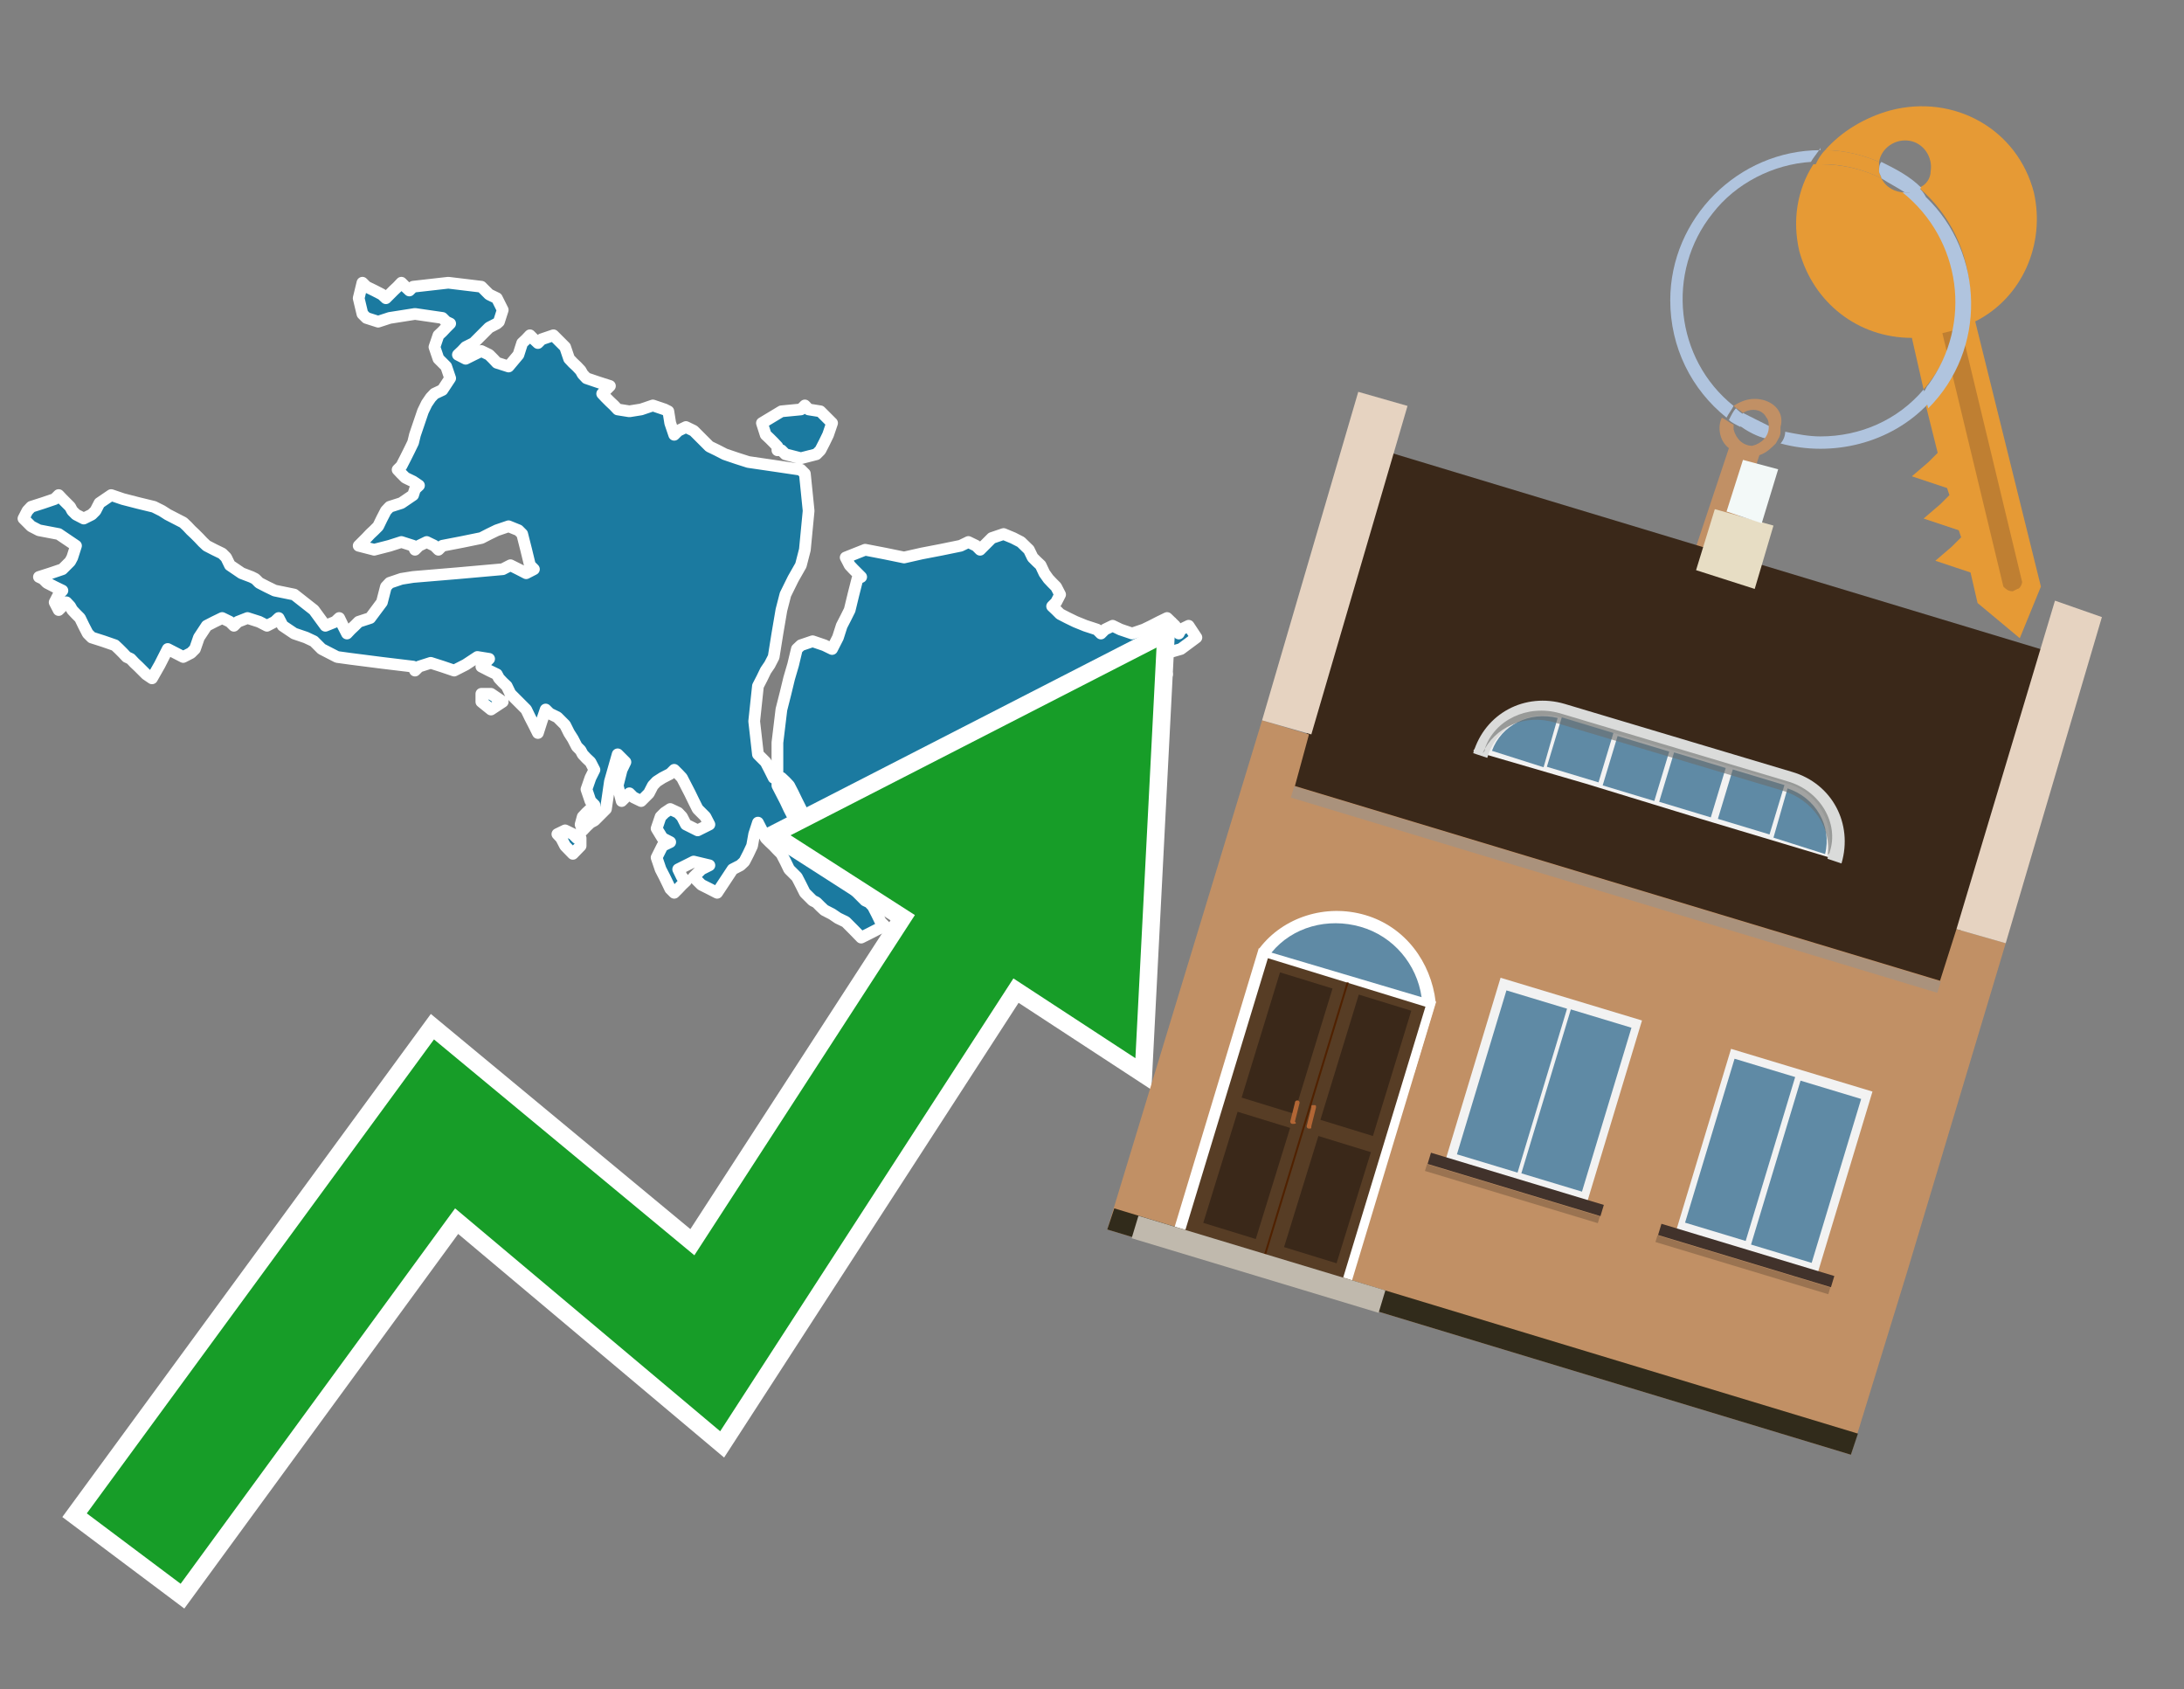 <?xml version="1.0" encoding="utf-8"?>
<!-- Generator: Adobe Illustrator 26.0.3, SVG Export Plug-In . SVG Version: 6.00 Build 0)  -->
<svg version="1.1" id="Text" xmlns="http://www.w3.org/2000/svg" xmlns:xlink="http://www.w3.org/1999/xlink" x="0px" y="0px"
	 width="93.1px" height="72px" viewBox="0 0 93.1 72" style="enable-background:new 0 0 93.1 72;" xml:space="preserve">
<rect x="0" y="0" width="93.1" height="72" fill="#808080" stroke="none"/>
<style type="text/css">
	.st0{fill:#1B7AA0;stroke:#FFFFFF;stroke-width:0.5;stroke-linejoin:round;}
	.st1{fill:none;stroke:#FFFFFF;stroke-width:1.5;stroke-miterlimit:10;}
	.st2{fill:#179D28;}
	.st3{fill:#E69A35;}
	.st4{fill:#B0C4DE;}
	.st5{fill:#C19065;}
	.st6{fill:#BF7F32;}
	.st7{fill-rule:evenodd;clip-rule:evenodd;fill:#3A2819;}
	.st8{fill-rule:evenodd;clip-rule:evenodd;fill:#C19065;}
	.st9{opacity:0.5;fill-rule:evenodd;clip-rule:evenodd;fill:#949494;}
	.st10{fill-rule:evenodd;clip-rule:evenodd;fill:#E6D3C1;}
	.st11{fill-rule:evenodd;clip-rule:evenodd;fill:#312B1B;}
	.st12{fill-rule:evenodd;clip-rule:evenodd;fill:#E7DDC4;}
	.st13{fill-rule:evenodd;clip-rule:evenodd;fill:#F3F9F8;}
	.st14{fill-rule:evenodd;clip-rule:evenodd;fill:#F2F2F2;}
	.st15{fill-rule:evenodd;clip-rule:evenodd;fill:#5F8AA5;}
	.st16{fill-rule:evenodd;clip-rule:evenodd;fill:#41322B;}
	.st17{opacity:0.2;fill-rule:evenodd;clip-rule:evenodd;}
	.st18{fill:#5F8AA5;}
	.st19{fill:#DADBDA;}
	.st20{fill:#BD7A53;}
	.st21{opacity:0.6;fill-rule:evenodd;clip-rule:evenodd;fill:#6D6E6D;}
	.st22{fill:#FFFFFF;}
	.st23{fill-rule:evenodd;clip-rule:evenodd;fill:#FFFFFF;}
	.st24{fill:#573D25;}
	.st25{fill:#3A2819;}
	.st26{fill:#502100;}
	.st27{fill-rule:evenodd;clip-rule:evenodd;fill:#C0B9AD;}
	.st28{fill:#B26635;}
</style>
<path class="st0" d="M48.43,31.82L48.09,31.49L48.43,31.24L48.76,31.49L48.76,31.82ZM33.14,31.65L33.31,30.24L33.48,29.57L33.64,28.91L33.81,28.33L33.97,27.66L34.14,27.5L34.64,27.33L35.14,27.5L35.47,27.66L35.72,27.17L35.88,26.67L36.05,26.34L36.22,26.0L36.38,25.34L36.55,24.67L36.71,24.59L36.55,24.43L36.38,24.26L36.22,24.09L36.05,23.76L36.88,23.43L37.71,23.59L38.54,23.76L39.29,23.59L40.12,23.43L40.95,23.26L41.28,23.1L41.61,23.26L41.78,23.43L41.95,23.26L42.11,23.1L42.28,22.93L42.78,22.76L43.19,22.93L43.52,23.1L43.86,23.43L44.02,23.76L44.19,23.93L44.36,24.09L44.52,24.43L44.69,24.67L44.85,24.84L45.02,25.01L45.19,25.34L45.02,25.67L44.85,25.84L45.02,26.0L45.19,26.17L45.52,26.34L45.85,26.5L46.27,26.67L46.76,26.83L46.93,27.0L47.1,26.83L47.43,26.67L47.76,26.83L48.26,27.0L48.76,26.83L49.09,26.67L49.42,26.5L49.75,26.34L50.09,26.67L50.25,27.0L50.34,26.83L50.67,26.67L51.0,27.17L50.34,27.66L49.75,27.83L49.59,28.0L49.42,28.33L49.59,28.58L49.75,28.74L49.59,28.91L49.42,29.08L49.09,29.24L48.76,29.74L48.59,30.24L48.43,30.41L48.76,30.57L49.09,30.74L48.43,30.9L47.76,31.07L47.59,31.24L47.43,31.4L47.59,31.57L47.76,32.15L47.26,32.81L46.76,32.48L46.6,32.15L46.43,32.48L46.27,32.81L46.18,32.98L46.02,33.15L45.85,33.31L45.35,33.48L44.85,33.64L44.69,33.81L44.52,33.64L44.36,33.48L44.19,33.64L43.69,33.81L43.19,33.98L42.94,34.14L42.61,34.31L42.45,34.48L42.28,34.64L42.11,34.81L41.95,34.97L41.45,35.06L40.95,34.97L40.78,34.81L40.62,34.97L40.12,35.06L39.62,35.22L39.12,35.39L38.71,35.72L38.54,36.05L38.38,35.89L38.21,35.72L38.04,35.89L37.88,36.05L37.71,36.22L37.54,36.39L37.38,36.22L37.21,36.05L37.05,35.72L36.71,35.39L36.38,35.55L36.22,35.72L36.05,35.89L36.38,36.05L36.71,36.22L36.88,36.39L37.05,36.55L37.21,36.72L37.38,37.05L36.88,37.38L36.38,37.05L36.05,36.72L35.72,36.55L35.63,36.39L35.47,36.05L35.3,35.72L35.14,35.55L34.97,35.39L34.8,35.22L34.64,35.06L34.47,34.97L34.31,34.81L34.14,34.48L33.97,34.14L33.81,33.81L33.64,33.48L33.48,33.31L33.31,33.15L33.14,33.15ZM33.14,19.03L32.98,18.86L32.81,18.69L32.64,18.53L32.48,18.03L33.31,17.53L34.14,17.45L34.31,17.28L34.47,17.45L34.97,17.53L35.47,18.03L35.3,18.53L35.14,18.86L34.97,19.19L34.8,19.36L34.14,19.53L33.48,19.36L33.31,19.19L33.14,19.19ZM24.75,36.05L24.42,36.39L24.09,36.05L23.92,35.72L23.76,35.55L24.09,35.39L24.42,35.55L24.59,35.72L24.75,35.72ZM20.93,29.57L21.43,29.91L20.93,30.24L20.52,29.91L20.52,29.57ZM33.14,33.48L33.31,33.81L33.48,34.14L33.64,34.48L33.81,34.81L33.97,35.06L34.14,35.22L34.31,35.39L34.47,35.55L34.64,35.72L34.8,35.89L34.97,36.05L35.14,36.39L35.3,36.72L35.47,36.88L35.63,37.05L35.72,37.22L35.88,37.38L36.05,37.55L36.22,37.71L36.38,37.88L36.55,38.05L36.71,38.21L36.88,38.38L37.05,38.46L37.21,38.63L37.38,38.96L37.54,39.29L37.71,39.46L37.38,39.62L37.05,39.79L36.71,39.96L36.38,39.62L36.05,39.29L35.72,39.13L35.47,38.96L35.14,38.79L34.97,38.63L34.8,38.46L34.64,38.38L34.47,38.21L34.31,38.05L34.14,37.71L33.97,37.38L33.81,37.22L33.64,37.05L33.48,36.72L33.31,36.39L33.14,36.22L32.98,36.05L32.81,35.89L32.64,35.72L32.48,35.39L32.31,35.06L32.15,35.55L32.06,36.05L31.9,36.39L31.73,36.72L31.56,36.88L31.23,37.05L30.9,37.55L30.57,38.05L30.24,37.88L29.9,37.71L29.57,37.38L29.9,37.05L30.24,36.88L29.57,36.72L28.91,37.05L29.07,37.38L29.24,37.55L29.07,37.71L28.91,37.88L28.74,38.05L28.57,37.88L28.49,37.71L28.33,37.38L28.16,37.05L27.99,36.55L28.24,36.05L28.57,35.89L28.24,35.72L27.99,35.31L28.16,34.81L28.33,34.64L28.57,34.48L28.91,34.64L29.07,34.81L29.24,35.14L29.74,35.39L30.24,35.14L30.07,34.81L29.9,34.64L29.74,34.48L29.57,34.14L29.41,33.81L29.24,33.48L29.07,33.15L28.91,32.98L28.74,32.81L28.57,32.98L28.24,33.15L27.99,33.31L27.83,33.48L27.66,33.81L27.33,34.14L27.0,33.98L26.83,33.81L26.66,33.98L26.5,34.14L26.33,33.48L26.5,32.81L26.66,32.48L26.33,32.15L26.0,33.31L25.83,34.48L25.67,34.64L25.5,34.81L25.34,34.97L25.17,35.06L25.0,35.22L24.84,35.39L24.75,35.14L24.84,34.81L25.0,34.64L25.17,34.48L25.34,34.31L25.17,34.14L25.0,33.64L25.17,33.15L25.34,32.81L25.17,32.48L25.0,32.32L24.84,32.15L24.75,31.98L24.59,31.82L24.42,31.49L24.26,31.24L24.09,30.9L23.76,30.57L23.43,30.41L23.26,30.24L23.09,30.74L22.93,31.24L22.76,30.9L22.59,30.57L22.43,30.24L22.1,29.91L21.76,29.57L21.6,29.24L21.43,29.08L21.27,28.91L21.18,28.74L20.85,28.58L20.52,28.41L20.68,28.25L20.85,28.08L20.35,28.0L19.85,28.33L19.36,28.58L18.86,28.41L18.36,28.25L17.86,28.41L17.69,28.58L17.61,28.41L16.28,28.25L14.95,28.08L14.37,28.0L13.71,27.66L13.38,27.33L13.04,27.17L12.54,27.0L12.05,26.67L11.88,26.34L11.71,26.5L11.38,26.67L11.05,26.5L10.55,26.34L10.14,26.5L9.97,26.67L9.8,26.5L9.47,26.34L9.14,26.5L8.81,26.67L8.48,27.17L8.31,27.66L8.14,27.83L7.81,28.0L7.48,27.83L7.15,27.66L6.81,28.33L6.48,28.91L6.23,28.74L6.07,28.58L5.9,28.41L5.73,28.25L5.57,28.08L5.4,28.0L5.24,27.83L5.07,27.66L4.9,27.5L4.41,27.33L3.91,27.17L3.74,27.0L3.57,26.67L3.41,26.34L3.24,26.17L3.08,26.0L2.99,25.84L2.83,25.67L2.66,25.84L2.5,26.0L2.33,25.67L2.5,25.34L2.66,25.17L2.33,25.01L2.0,24.84L1.83,24.67L1.66,24.59L2.16,24.43L2.66,24.26L2.83,24.09L2.99,23.93L3.08,23.76L3.24,23.26L2.5,22.76L1.66,22.6L1.33,22.43L1.0,22.1L1.17,21.77L1.33,21.6L1.83,21.44L2.33,21.27L2.5,21.1L2.66,21.27L2.83,21.44L2.99,21.6L3.08,21.77L3.24,21.93L3.57,22.1L3.91,21.93L4.07,21.77L4.24,21.44L4.74,21.1L5.24,21.27L5.9,21.44L6.56,21.6L6.9,21.77L7.15,21.93L7.48,22.1L7.81,22.27L7.98,22.43L8.14,22.6L8.31,22.76L8.48,22.93L8.64,23.1L8.81,23.26L9.14,23.43L9.47,23.59L9.64,23.76L9.8,24.09L10.3,24.43L10.72,24.59L10.88,24.67L11.05,24.84L11.38,25.01L11.71,25.17L12.54,25.34L13.38,26.0L13.87,26.67L14.29,26.5L14.46,26.34L14.62,26.67L14.79,27.0L14.95,26.83L15.12,26.67L15.29,26.5L15.78,26.34L16.28,25.67L16.45,25.01L16.61,24.84L17.11,24.67L17.61,24.59L19.52,24.43L21.43,24.26L21.76,24.09L22.1,24.26L22.43,24.43L22.76,24.26L22.59,24.09L22.43,23.43L22.26,22.76L22.1,22.6L21.68,22.43L21.18,22.6L20.85,22.76L20.52,22.93L19.69,23.1L18.86,23.26L18.69,23.43L18.52,23.26L18.19,23.1L17.86,23.26L17.69,23.43L17.61,23.26L17.11,23.1L16.61,23.26L15.95,23.43L15.29,23.26L15.45,23.1L15.62,22.93L15.78,22.76L15.95,22.6L16.12,22.43L16.28,22.1L16.45,21.77L16.61,21.6L17.11,21.44L17.61,21.1L17.69,20.85L17.86,20.69L17.61,20.52L17.28,20.36L17.11,20.19L16.95,20.02L17.11,19.86L17.28,19.53L17.45,19.19L17.61,18.86L17.69,18.53L17.86,18.03L18.03,17.53L18.19,17.2L18.36,16.95L18.52,16.78L18.86,16.62L19.19,16.12L19.02,15.62L18.86,15.46L18.69,15.29L18.52,14.79L18.69,14.29L18.86,14.13L19.02,13.96L19.19,13.79L19.02,13.71L18.86,13.55L17.69,13.38L16.61,13.55L16.12,13.71L15.62,13.55L15.45,13.38L15.29,12.71L15.45,12.05L15.62,12.22L15.95,12.38L16.28,12.55L16.45,12.71L16.61,12.55L16.78,12.38L16.95,12.22L17.11,12.05L17.28,12.22L17.45,12.38L17.61,12.22L19.11,12.05L20.52,12.22L20.68,12.38L20.85,12.55L21.18,12.71L21.43,13.21L21.27,13.71L21.18,13.79L20.85,13.96L20.52,14.29L20.19,14.62L19.85,14.79L19.69,14.96L19.52,15.12L19.85,15.29L20.19,15.12L20.52,14.96L20.85,15.12L21.02,15.29L21.18,15.46L21.68,15.62L22.1,15.12L22.26,14.62L22.43,14.46L22.59,14.29L22.76,14.46L22.93,14.62L23.09,14.46L23.59,14.29L24.09,14.79L24.26,15.29L24.42,15.46L24.59,15.62L24.75,15.79L24.84,15.95L25.0,16.12L25.5,16.29L26.0,16.45L25.83,16.62L25.67,16.78L25.83,16.95L26.0,17.12L26.17,17.28L26.33,17.45L26.83,17.53L27.33,17.45L27.83,17.28L28.33,17.45L28.49,17.53L28.57,18.03L28.74,18.53L28.91,18.36L29.24,18.2L29.57,18.36L29.74,18.53L29.9,18.69L30.07,18.86L30.24,19.03L30.57,19.19L30.9,19.36L31.4,19.53L31.9,19.69L33.06,19.86L34.14,20.02L34.31,20.19L34.47,21.77L34.31,23.43L34.14,24.09L33.81,24.67L33.48,25.34L33.31,26.0L33.14,27.0L32.98,28.0L32.81,28.33L32.64,28.58L32.48,28.91L32.31,29.24L32.15,30.74L32.31,32.15L32.48,32.32L32.64,32.48L32.81,32.81L32.98,33.15L33.14,33.15Z"/>
<polygon class="st1" points="49.3,27.6 33.7,35.6 39,39 29.6,53.5 18.5,44.3 3.7,64.5 7.7,67.5 19.4,51.5 30.7,61 43.2,41.7 
	48.4,45.1 "/>
<polygon class="st2" points="49.3,27.6 33.7,35.6 39,39 29.6,53.5 18.5,44.3 3.7,64.5 7.7,67.5 19.4,51.5 30.7,61 43.2,41.7 
	48.4,45.1 "/>
<path class="st3" d="M80.2,7.6c0-0.1-0.1-0.2-0.1-0.3c0-0.1,0-0.3,0-0.4c-0.7-0.3-1.5-0.5-2.3-0.5c-0.2,0.2-0.3,0.4-0.4,0.6
	c0.1,0,0.2,0,0.3,0C78.5,7,79.4,7.2,80.2,7.6z"/>
<path class="st4" d="M77.6,6.4c-3.5,0-6.4,2.9-6.4,6.4c0,2,0.9,3.8,2.4,5c0.1-0.2,0.2-0.3,0.3-0.5c-2.5-2-2.9-5.7-0.9-8.2
	c1-1.3,2.6-2.1,4.2-2.2c0.1-0.2,0.3-0.4,0.4-0.6V6.4z"/>
<path class="st3" d="M84.2,13.7c2-1,3-3.3,2.5-5.5C86,5.5,83.3,4,80.6,4.7c-1.1,0.3-2.1,0.9-2.8,1.7c0.8,0,1.6,0.2,2.3,0.5
	c0.1-0.6,0.7-1,1.3-0.9c0.6,0.1,1,0.7,0.9,1.3c0,0.3-0.2,0.6-0.5,0.7c2.7,2.3,2.9,6.4,0.6,9c-0.1,0.1-0.2,0.2-0.3,0.3l0.5,2
	l-0.4,0.4l-0.7,0.6l0.9,0.3l0.6,0.2l0.1,0.3l-0.4,0.4L82,22.1l0.9,0.3l0.6,0.2l0.1,0.3l-0.4,0.4l-0.7,0.6l0.9,0.3l0.6,0.2l0.3,1.3
	l1.8,1.5L87,25L84.2,13.7z"/>
<path class="st3" d="M81.2,8.2c-0.4,0-0.8-0.2-1-0.6C79.4,7.2,78.5,7,77.6,7c-0.1,0-0.2,0-0.3,0c-0.7,1.1-0.9,2.4-0.6,3.7
	c0.6,2.2,2.5,3.7,4.8,3.7l0.5,2.2c2.1-2.4,1.9-6.1-0.6-8.2C81.3,8.3,81.2,8.3,81.2,8.2z"/>
<path class="st4" d="M74.1,18.1c0.4,0.3,0.8,0.5,1.2,0.6c0.1-0.1,0.2-0.3,0.2-0.5l0,0c-0.4-0.2-0.8-0.4-1.2-0.6
	C74.2,17.8,74.1,17.9,74.1,18.1z"/>
<path class="st4" d="M74.4,17.7c-0.2-0.1-0.3-0.2-0.4-0.3c-0.1,0.1-0.2,0.3-0.3,0.5c0.1,0.1,0.3,0.2,0.5,0.3
	C74.1,17.9,74.2,17.8,74.4,17.7z"/>
<path class="st5" d="M74.8,17c-0.3,0-0.6,0.1-0.9,0.3c0.1,0.1,0.3,0.2,0.4,0.3c0.3-0.2,0.8-0.2,1,0.2c0.1,0.1,0.1,0.3,0.1,0.4l0,0
	c0,0.4-0.3,0.7-0.7,0.8c-0.4,0-0.7-0.3-0.8-0.7c0,0,0,0,0-0.1v-0.1c-0.2-0.1-0.3-0.2-0.5-0.3c-0.2,0.4-0.1,1,0.3,1.3l-1.7,5.1
	l1.3,0.3l1.7-5.1c0.3-0.1,0.5-0.3,0.7-0.5c0.1-0.2,0.2-0.3,0.2-0.5c0-0.1,0-0.1,0-0.2C76.1,17.5,75.5,17,74.8,17z"/>
<path class="st6" d="M86,25.1l-0.2,0.1c-0.2,0-0.3-0.1-0.4-0.2l0,0l-2.6-10.8l0.8-0.2l2.6,10.8C86.2,24.9,86.1,25.1,86,25.1L86,25.1
	z"/>
<path class="st4" d="M80.1,7.3c0,0.1,0.1,0.2,0.1,0.3c0.3,0.2,0.7,0.4,1,0.6c0.1,0,0.2,0,0.3,0c0.1,0,0.3-0.1,0.4-0.2
	c-0.5-0.5-1.1-0.8-1.7-1.1C80.1,7,80.1,7.2,80.1,7.3z"/>
<path class="st4" d="M77.6,18.6c-0.5,0-1-0.1-1.5-0.2c0,0.2-0.1,0.4-0.2,0.5c2.2,0.6,4.7,0,6.3-1.7L82,16.6
	C80.9,17.9,79.3,18.6,77.6,18.6z"/>
<path class="st4" d="M81.8,8c-0.1,0.1-0.2,0.1-0.4,0.2c-0.1,0-0.2,0-0.3,0c2.5,2,3,5.6,1.1,8.2c-0.1,0.1-0.1,0.2-0.2,0.3l0.2,0.7
	c2.5-2.5,2.4-6.6-0.1-9C82,8.2,81.9,8.1,81.8,8L81.8,8z"/>
<g>
	<polygon class="st7" points="82.9,42 55,33.6 59.3,19.3 87.1,27.7 82.9,42 	"/>
	<polygon class="st8" points="81.3,54.2 85.5,40.2 83.4,39.6 82.7,41.8 55.2,33.5 55.8,31.3 53.8,30.7 47.2,52.4 78.9,62 	"/>
	
		<rect x="54.5" y="37.7" transform="matrix(0.957 0.289 -0.289 0.957 13.909 -18.316)" class="st9" width="28.8" height="0.5"/>
	<polygon class="st10" points="85.5,40.2 83.4,39.6 87.6,25.6 89.6,26.3 85.5,40.2 	"/>
	<polygon class="st10" points="55.9,31.3 53.8,30.7 57.9,16.7 60,17.3 55.9,31.3 	"/>
	<polygon class="st11" points="78.9,62 79.2,61.1 47.5,51.5 47.2,52.4 78.9,62 	"/>
	<polygon class="st12" points="75.6,22.4 73.1,21.7 72.3,24.3 74.8,25.1 75.6,22.4 	"/>
	<polygon class="st13" points="75.8,20 74.3,19.6 73.6,21.8 75.1,22.3 75.8,20 	"/>
	<g>
		
			<rect x="62.7" y="42.5" transform="matrix(-0.957 -0.289 0.289 -0.957 115.347 110.133)" class="st14" width="6.3" height="8.2"/>
		<g>
			
				<rect x="63.6" y="45.6" transform="matrix(0.289 -0.957 0.957 0.289 2.833 97.694)" class="st15" width="7.3" height="2.7"/>
			
				<rect x="60.8" y="44.8" transform="matrix(0.289 -0.957 0.957 0.289 1.662 94.435)" class="st15" width="7.3" height="2.7"/>
		</g>
		
			<rect x="60.8" y="50.2" transform="matrix(-0.957 -0.289 0.289 -0.957 111.902 117.445)" class="st16" width="7.7" height="0.5"/>
		
			<rect x="60.7" y="50.7" transform="matrix(-0.957 -0.289 0.289 -0.957 111.55 118.193)" class="st17" width="7.7" height="0.3"/>
	</g>
	<g>
		
			<rect x="72.4" y="45.4" transform="matrix(-0.957 -0.289 0.289 -0.957 133.617 118.741)" class="st14" width="6.3" height="8.2"/>
		<g>
			
				<rect x="73.3" y="48.6" transform="matrix(0.289 -0.957 0.957 0.289 6.95 109.146)" class="st15" width="7.3" height="2.7"/>
			
				<rect x="70.6" y="47.7" transform="matrix(0.289 -0.957 0.957 0.289 5.779 105.888)" class="st15" width="7.3" height="2.7"/>
		</g>
		
			<rect x="70.5" y="53.1" transform="matrix(-0.957 -0.289 0.289 -0.957 130.172 126.053)" class="st16" width="7.7" height="0.5"/>
		
			<rect x="70.4" y="53.6" transform="matrix(-0.957 -0.289 0.289 -0.957 129.82 126.801)" class="st17" width="7.7" height="0.3"/>
	</g>
	<g>
		<path class="st14" d="M76.3,33c2,0.6,2.2,3.7,2.2,3.7l0,0l-6-1.8l-4.9-1.5L62.8,32l0,0c0,0,1.9-2.4,3.9-1.8L76.3,33z"/>
		<path class="st18" d="M77.8,36.4c0.3-1.2-0.4-2.4-1.6-2.8l-0.6,2.1L77.8,36.4z"/>
		<g>
			<path class="st19" d="M76.2,33.4c1.4,0.4,2.1,1.9,1.7,3.2l0.6,0.2c0.5-1.7-0.4-3.4-2.1-3.9l-9.7-2.9c-1.7-0.5-3.4,0.4-3.9,2.1
				l0.6,0.2c0.4-1.4,1.9-2.1,3.2-1.7L76.2,33.4z"/>
		</g>
		<g>
			<path class="st20" d="M74.1,35.4L74.1,35.4L74.1,35.4C74.1,35.4,74.1,35.4,74.1,35.4C74.1,35.4,74.1,35.4,74.1,35.4z"/>
			
				<rect x="74.4" y="35.2" transform="matrix(0.289 -0.957 0.957 0.289 18.881 96.43)" class="st19" width="0" height="0.6"/>
		</g>
		<g>
			<path class="st18" d="M63.6,32l2.2,0.7l0.6-2.1C65.2,30.3,64,30.9,63.6,32z"/>
		</g>
		<g>
			
				<rect x="64.7" y="32.3" transform="matrix(0.289 -0.957 0.957 0.289 14.812 85.112)" class="st19" width="0" height="0.6"/>
		</g>
		
			<rect x="73.5" y="33.1" transform="matrix(0.957 0.289 -0.289 0.957 13.093 -20.124)" class="st18" width="2.3" height="2.2"/>
		
			<rect x="71" y="32.4" transform="matrix(0.957 0.289 -0.289 0.957 12.78 -19.459)" class="st18" width="2.3" height="2.2"/>
		
			<rect x="68.6" y="31.7" transform="matrix(0.957 0.289 -0.289 0.957 12.466 -18.794)" class="st18" width="2.3" height="2.2"/>
		
			<rect x="66.2" y="30.9" transform="matrix(0.957 0.289 -0.289 0.957 12.153 -18.129)" class="st18" width="2.3" height="2.2"/>
		<path class="st21" d="M66.5,30.4c-1.4-0.4-2.8,0.3-3.2,1.5c0,0.1,0,0.1-0.1,0.2c0.5-1.1,1.8-1.7,3.1-1.3l9.7,2.9
			c1.3,0.4,2.1,1.6,1.9,2.8c0-0.1,0.1-0.1,0.1-0.2c0.4-1.2-0.4-2.6-1.8-3L66.5,30.4z"/>
	</g>
	<g>
		<path class="st22" d="M61.2,42.7c-0.2-1.7-1.3-3.2-3-3.7c-1.7-0.5-3.5,0.1-4.5,1.4l-0.9,3.1c0.2,1.7,1.3,3.1,3,3.6
			c1.7,0.5,3.5-0.1,4.5-1.4L61.2,42.7z"/>
		
			<rect x="51.7" y="41.3" transform="matrix(0.957 0.289 -0.289 0.957 16.119 -14.054)" class="st23" width="7.9" height="12.4"/>
		<g transform="matrix( 0.861, 0, 0, 0.861, 2148,666.7) ">
			<g>
				<g id="Symbol_9_0_Layer2_0_MEMBER_8_MEMBER_12_MEMBER_0_FILL_00000060021201590598459050000000066037270783187345_">
					<path class="st24" d="M-2432-726.9l7.8,2.4l-4.1,13.5l-7.8-2.4L-2432-726.9z"/>
				</g>
			</g>
		</g>
		<g transform="matrix( 0.861, 0, 0, 0.861, 2148,666.7) ">
			<g>
				<g id="Symbol_9_0_Layer2_0_MEMBER_8_MEMBER_12_MEMBER_2_MEMBER_1_FILL_00000132060489121638774550000007330903994898771113_">
					<path class="st25" d="M-2435.2-713.8l1.7-5.5l2.6,0.8l-1.7,5.5L-2435.2-713.8z"/>
				</g>
			</g>
		</g>
		<g transform="matrix( 0.861, 0, 0, 0.861, 2148,666.7) ">
			<g>
				<g id="Symbol_9_0_Layer2_0_MEMBER_8_MEMBER_12_MEMBER_2_MEMBER_1_FILL_00000176730692291766165980000016523489373208341399_">
					<path class="st25" d="M-2433.3-720l1.9-6.2l2.6,0.8l-1.9,6.2L-2433.3-720z"/>
				</g>
			</g>
		</g>
		<g transform="matrix( 0.861, 0, 0, 0.861, 2148,666.7) ">
			<g>
				<g id="Symbol_9_0_Layer2_0_MEMBER_8_MEMBER_12_MEMBER_2_MEMBER_1_FILL_00000082362931983957889100000005224260879095784090_">
					<path class="st26" d="M-2432.2-712.2l4.1-13.5l0.1,0l-4.1,13.5L-2432.2-712.2z"/>
				</g>
			</g>
		</g>
		<rect x="53.2" y="48.4" transform="matrix(0.289 -0.957 0.957 0.289 -13.453 89.698)" class="st27" width="1" height="11"/>
		<path class="st28" d="M55.1,47.9L55.1,47.9c-0.1,0-0.1-0.1-0.1-0.1l0.2-0.8c0-0.1,0.1-0.1,0.1-0.1l0,0c0.1,0,0.1,0.1,0.1,0.1
			l-0.2,0.8C55.3,47.9,55.2,47.9,55.1,47.9z"/>
		<g transform="matrix( 0.861, 0, 0, 0.861, 2148,666.7) ">
			<g>
				<g id="Symbol_9_0_Layer2_0_MEMBER_8_MEMBER_12_MEMBER_2_MEMBER_1_FILL_00000013159148457552116620000004647169029062916774_">
					<path class="st25" d="M-2428.6-711.8l1.7-5.5l-2.6-0.8l-1.7,5.5L-2428.6-711.8z"/>
				</g>
			</g>
		</g>
		<g transform="matrix( 0.861, 0, 0, 0.861, 2148,666.7) ">
			<g>
				<g id="Symbol_9_0_Layer2_0_MEMBER_8_MEMBER_12_MEMBER_2_MEMBER_1_FILL_00000048498788352989995860000015174018544838236605_">
					<path class="st25" d="M-2426.8-718.1l1.9-6.2l-2.6-0.8l-1.9,6.2L-2426.8-718.1z"/>
				</g>
			</g>
		</g>
		<path class="st28" d="M55.8,48.1L55.8,48.1c0.1,0,0.1,0,0.1-0.1l0.2-0.8c0-0.1,0-0.1-0.1-0.1l0,0c-0.1,0-0.1,0-0.1,0.1l-0.2,0.8
			C55.7,48,55.7,48.1,55.8,48.1z"/>
		<g>
			<path class="st18" d="M60.6,42.5c-0.2-1.4-1.2-2.6-2.6-3s-2.9,0-3.8,1.1L60.6,42.5z"/>
		</g>
	</g>
</g>
</svg>
